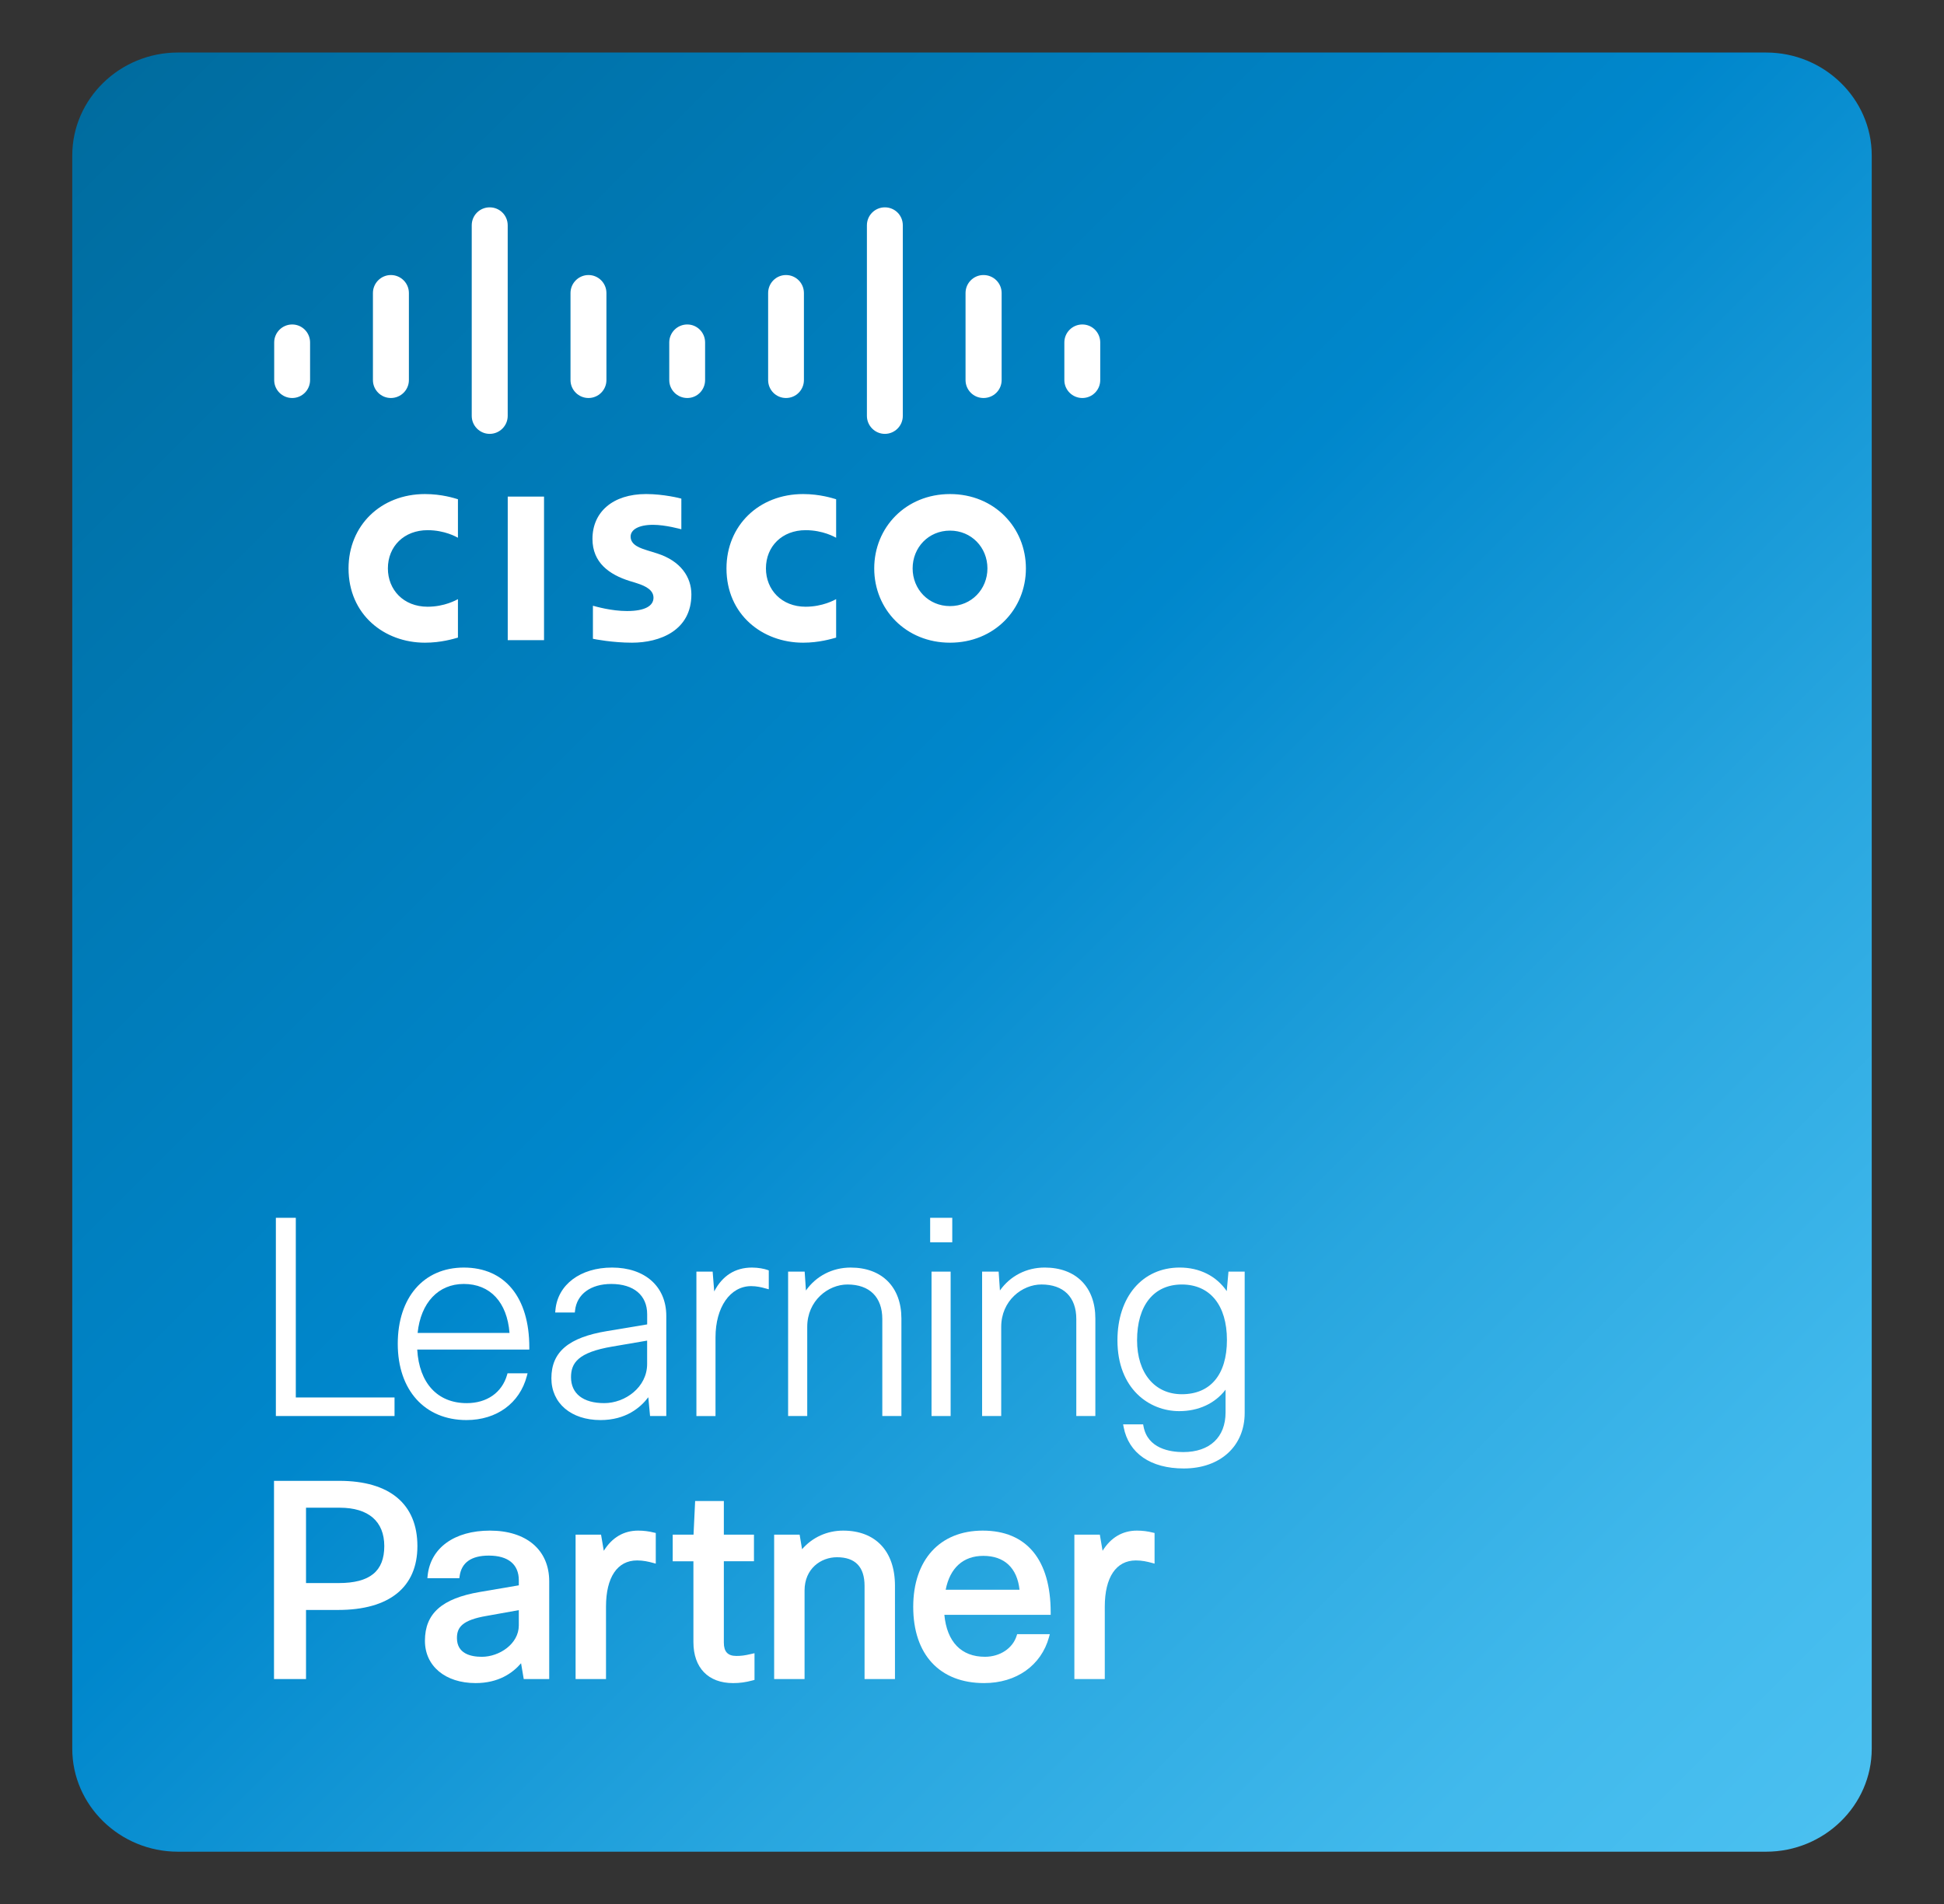 <?xml version="1.0" encoding="utf-8"?>
<!-- Generator: Adobe Illustrator 17.0.0, SVG Export Plug-In . SVG Version: 6.00 Build 0)  -->
<!DOCTYPE svg PUBLIC "-//W3C//DTD SVG 1.1//EN" "http://www.w3.org/Graphics/SVG/1.1/DTD/svg11.dtd">
<svg version="1.1" id="圖層_1" xmlns="http://www.w3.org/2000/svg" xmlns:xlink="http://www.w3.org/1999/xlink" x="0px" y="0px"
	 width="115px" height="112.667px" viewBox="0 0 115 112.667" enable-background="new 0 0 115 112.667" xml:space="preserve">
<rect x="0" y="0" width="115" height="112.667" fill="#333333" stroke="none"/>
<g>
	
		<linearGradient id="SVGID_1_" gradientUnits="userSpaceOnUse" x1="1385.901" y1="-4177.277" x2="1488.727" y2="-4074.45" gradientTransform="matrix(-1 0 0 -1 1494.814 -4069.53)">
		<stop  offset="0" style="stop-color:#4AC0F0"/>
		<stop  offset="0.116" style="stop-color:#41B9EC"/>
		<stop  offset="0.307" style="stop-color:#28A6DF"/>
		<stop  offset="0.548" style="stop-color:#0087CC"/>
		<stop  offset="1" style="stop-color:#006C9F"/>
	</linearGradient>
	<path fill="url(#SVGID_1_)" d="M4.275,9.197c0-3.349,2.812-6.089,6.249-6.089h93.956c3.434,0,6.245,2.74,6.245,6.089v94.271
		c0,3.35-2.811,6.091-6.245,6.091H10.524c-3.436,0-6.249-2.741-6.249-6.091V9.197z"/>
	<g>
		<path fill="none" d="M38.283,79.319l-2.069,0.354c-2.02,0.343-2.434,0.972-2.434,1.809c0,0.974,0.716,1.536,1.965,1.536
			c1.225,0,2.538-0.932,2.538-2.318V79.319z"/>
		<path fill="none" d="M58.169,92.056c-1.188,0-1.973,0.712-2.225,2.006h4.369C60.171,92.768,59.415,92.056,58.169,92.056z"/>
		<path fill="none" d="M20.099,89.207h-1.996v4.458h1.933c1.84,0,2.697-0.697,2.697-2.187
			C22.733,90.015,21.798,89.207,20.099,89.207z"/>
		<path fill="none" d="M27.032,96.919c0,0.913,0.8,1.109,1.472,1.109c1.035,0,2.188-0.762,2.188-1.856v-0.905l-1.893,0.339
			C27.327,95.856,27.032,96.295,27.032,96.919z"/>
		<path fill="none" d="M30.141,78.865c-0.142-1.817-1.146-2.897-2.704-2.897c-1.508,0-2.545,1.107-2.733,2.897H30.141z"/>
		<path fill="none" d="M69.915,76.001c-1.658,0-2.65,1.234-2.65,3.302c0,1.939,1.04,3.19,2.65,3.19c1.693,0,2.666-1.167,2.666-3.207
			C72.581,77.229,71.583,76.001,69.915,76.001z"/>
		<polygon fill="#FFFFFF" points="23.339,82.684 17.499,82.684 17.499,72.054 16.319,72.054 16.319,83.782 23.339,83.782 		"/>
		<path fill="#FFFFFF" d="M27.596,84.021c1.78,0,3.146-0.994,3.569-2.599l0.045-0.169h-1.186l-0.028,0.098
			c-0.302,1.045-1.194,1.669-2.384,1.669c-1.729,0-2.817-1.182-2.93-3.169h6.63v-0.135c0-2.955-1.449-4.718-3.875-4.718
			c-2.374,0-3.907,1.771-3.907,4.511C23.53,82.249,25.126,84.021,27.596,84.021z M27.437,75.968c1.558,0,2.562,1.08,2.704,2.897
			h-5.436C24.892,77.075,25.929,75.968,27.437,75.968z"/>
		<path fill="#FFFFFF" d="M36.206,74.998c-1.868,0-3.214,1.007-3.349,2.51l-0.013,0.148h1.16l0.014-0.121
			c0.108-0.966,0.928-1.567,2.142-1.567c1.329,0,2.124,0.67,2.124,1.79v0.603l-2.37,0.395c-2.279,0.375-3.296,1.234-3.296,2.791
			c0,1.48,1.168,2.474,2.905,2.474c1.504,0,2.371-0.743,2.829-1.352l0.103,1.113h0.96v-5.927
			C39.414,76.12,38.154,74.998,36.206,74.998z M35.744,83.019c-1.249,0-1.965-0.562-1.965-1.536c0-0.837,0.414-1.467,2.434-1.809
			l2.069-0.354v1.382C38.283,82.088,36.97,83.019,35.744,83.019z"/>
		<path fill="#FFFFFF" d="M44.483,74.998c-0.991,0-1.753,0.483-2.232,1.411l-0.093-1.17h-0.961v8.544h1.13v-4.655
			c0-1.784,0.867-3.032,2.109-3.032c0.327,0,0.612,0.067,0.87,0.141l0.172,0.046v-1.117l-0.091-0.033
			C45.202,75.069,44.854,74.998,44.483,74.998z"/>
		<path fill="#FFFFFF" d="M50.323,74.998c-1.08,0-2.042,0.499-2.647,1.357l-0.075-1.117h-0.979v8.544h1.131v-5.275
			c0-1.548,1.235-2.507,2.379-2.507c1.31,0,2.062,0.747,2.062,2.044v5.737h1.13v-5.768C53.323,76.151,52.174,74.998,50.323,74.998z"
			/>
		<rect x="55.025" y="72.054" fill="#FFFFFF" width="1.307" height="1.448"/>
		<rect x="55.106" y="75.238" fill="#FFFFFF" width="1.13" height="8.544"/>
		<path fill="#FFFFFF" d="M63.669,83.782h1.128v-5.768c0-1.863-1.148-3.017-2.998-3.017c-1.081,0-2.041,0.499-2.647,1.357
			l-0.076-1.117h-0.978v8.544h1.13v-5.275c0-1.548,1.235-2.507,2.379-2.507c1.311,0,2.063,0.747,2.063,2.044V83.782z"/>
		<path fill="#FFFFFF" d="M72.672,75.238l-0.102,1.153c-0.611-0.891-1.603-1.394-2.782-1.394c-2.203,0-3.684,1.729-3.684,4.305
			c0,2.882,1.892,4.191,3.652,4.191c1.145,0,2.121-0.454,2.744-1.271v1.344c0,1.471-0.936,2.349-2.505,2.349
			c-0.773,0-2.107-0.2-2.35-1.529l-0.021-0.112H66.44l0.03,0.162c0.3,1.556,1.597,2.449,3.558,2.449
			c2.157,0,3.603-1.321,3.603-3.284v-8.363H72.672z M72.581,79.285c0,2.041-0.973,3.207-2.666,3.207c-1.609,0-2.65-1.251-2.65-3.19
			c0-2.067,0.991-3.302,2.65-3.302C71.583,76.001,72.581,77.229,72.581,79.285z"/>
		<path fill="#FFFFFF" d="M20.068,87.617h-3.859v11.728h1.894v-4.089h1.901c3.022,0,4.688-1.34,4.688-3.777
			C24.692,88.987,23.05,87.617,20.068,87.617z M20.036,93.665h-1.933v-4.458h1.996c1.699,0,2.634,0.809,2.634,2.272
			C22.733,92.968,21.876,93.665,20.036,93.665z"/>
		<path fill="#FFFFFF" d="M28.981,90.562c-2.1,0-3.512,1.02-3.684,2.664l-0.015,0.15h1.891l0.016-0.115
			c0.109-0.809,0.69-1.221,1.728-1.221c1.144,0,1.774,0.52,1.774,1.459v0.3l-2.306,0.393c-2.245,0.385-3.248,1.274-3.248,2.888
			c0,1.498,1.206,2.503,3,2.503c1.351,0,2.19-0.593,2.687-1.174l0.158,0.936h1.507v-5.783C32.49,91.709,31.145,90.562,28.981,90.562
			z M30.691,95.267v0.905c0,1.093-1.153,1.856-2.188,1.856c-0.672,0-1.472-0.196-1.472-1.109c0-0.624,0.295-1.063,1.766-1.313
			L30.691,95.267z"/>
		<path fill="#FFFFFF" d="M37.75,90.562c-0.849,0-1.545,0.408-2.032,1.194l-0.162-0.955H34.05v8.544h1.799v-4.285
			c0-1.737,0.67-2.734,1.838-2.734c0.363,0,0.664,0.069,0.936,0.143l0.17,0.046v-1.813l-0.102-0.023
			C38.384,90.6,38.067,90.562,37.75,90.562z"/>
		<path fill="#FFFFFF" d="M43.559,97.977c-0.505,0-0.739-0.25-0.739-0.789v-4.813h1.782v-1.575H42.82V88.81h-1.698l-0.095,1.991
			h-1.232v1.575h1.225v4.782c0,1.521,0.878,2.426,2.348,2.426c0.39,0,0.739-0.046,1.166-0.162l0.1-0.027v-1.579l-0.167,0.038
			C44.029,97.958,43.833,97.977,43.559,97.977z"/>
		<path fill="#FFFFFF" d="M49.878,90.562c-0.95,0-1.82,0.397-2.431,1.101l-0.144-0.862h-1.507v8.544h1.799v-5.24
			c0-1.29,0.964-1.968,1.917-1.968c1.082,0,1.632,0.57,1.632,1.694v5.514h1.799v-5.529C52.941,91.779,51.795,90.562,49.878,90.562z"
			/>
		<path fill="#FFFFFF" d="M58.137,90.562c-2.537,0-4.114,1.729-4.114,4.512c0,2.822,1.568,4.509,4.194,4.509
			c1.908,0,3.379-1.043,3.84-2.722l0.046-0.173h-1.932l-0.03,0.096c-0.232,0.743-0.985,1.243-1.876,1.243
			c-1.401,0-2.249-0.882-2.4-2.483h6.29v-0.135C62.156,92.283,60.729,90.562,58.137,90.562z M55.943,94.062
			c0.252-1.294,1.038-2.006,2.225-2.006c1.246,0,2.002,0.712,2.144,2.006H55.943z"/>
		<path fill="#FFFFFF" d="M67.257,90.562c-0.85,0-1.546,0.408-2.032,1.194l-0.163-0.955h-1.506v8.544h1.799v-4.285
			c0-1.737,0.671-2.734,1.839-2.734c0.363,0,0.664,0.069,0.937,0.143l0.169,0.046v-1.813l-0.102-0.023
			C67.89,90.6,67.574,90.562,67.257,90.562z"/>
	</g>
	<g>
		<path fill="#FFFFFF" d="M65.086,20.261c0-0.587-0.472-1.063-1.059-1.063c-0.584,0-1.064,0.475-1.064,1.063v2.227
			c0,0.587,0.479,1.061,1.064,1.061c0.587,0,1.059-0.474,1.059-1.061V20.261z M59.253,17.337c0-0.587-0.476-1.064-1.074-1.064
			c-0.586,0-1.061,0.477-1.061,1.064v5.151c0,0.587,0.475,1.061,1.061,1.061c0.598,0,1.074-0.474,1.074-1.061V17.337z
			 M53.407,13.332c0-0.596-0.474-1.064-1.062-1.064c-0.582,0-1.062,0.468-1.062,1.064v11.275c0,0.584,0.479,1.064,1.062,1.064
			c0.587,0,1.062-0.479,1.062-1.064V13.332z M47.557,17.337c0-0.587-0.473-1.064-1.06-1.064c-0.586,0-1.057,0.477-1.057,1.064v5.151
			c0,0.587,0.471,1.061,1.057,1.061c0.587,0,1.06-0.474,1.06-1.061V17.337z M41.711,20.261c0-0.587-0.471-1.063-1.054-1.063
			c-0.586,0-1.066,0.475-1.066,1.063v2.227c0,0.587,0.48,1.061,1.066,1.061c0.583,0,1.054-0.474,1.054-1.061V20.261z M35.874,17.337
			c0-0.587-0.476-1.064-1.061-1.064c-0.583,0-1.064,0.477-1.064,1.064v5.151c0,0.587,0.48,1.061,1.064,1.061
			c0.584,0,1.061-0.474,1.061-1.061V17.337z M30.034,13.332c0-0.596-0.479-1.064-1.066-1.064c-0.585,0-1.062,0.468-1.062,1.064
			v11.275c0,0.584,0.476,1.064,1.062,1.064c0.587,0,1.066-0.479,1.066-1.064V13.332z M24.189,17.337
			c0-0.587-0.479-1.064-1.067-1.064c-0.581,0-1.061,0.477-1.061,1.064v5.151c0,0.587,0.479,1.061,1.061,1.061
			c0.588,0,1.067-0.474,1.067-1.061V17.337z M18.343,22.488c0,0.587-0.474,1.061-1.058,1.061c-0.585,0-1.065-0.474-1.065-1.061
			v-2.227c0-0.587,0.48-1.063,1.065-1.063c0.583,0,1.058,0.475,1.058,1.063V22.488z"/>
		<path fill="#FFFFFF" d="M40.306,29.502c-0.059-0.02-1.044-0.271-2.086-0.271c-1.977,0-3.172,1.071-3.172,2.655
			c0,1.406,1,2.111,2.191,2.487c0.14,0.037,0.331,0.1,0.464,0.144c0.53,0.169,0.955,0.414,0.955,0.848
			c0,0.479-0.498,0.788-1.565,0.788c-0.928,0-1.828-0.263-2.018-0.313v1.955c0.105,0.025,1.169,0.231,2.311,0.231
			c1.644,0,3.514-0.715,3.514-2.854c0-1.027-0.63-1.979-2.019-2.425l-0.593-0.184c-0.351-0.116-0.983-0.289-0.983-0.814
			c0-0.408,0.469-0.697,1.328-0.697c0.739,0,1.643,0.257,1.673,0.264V29.502z M58.413,33.631c0,1.23-0.944,2.23-2.213,2.23
			c-1.273,0-2.212-1-2.212-2.23c0-1.238,0.939-2.236,2.212-2.236C57.468,31.395,58.413,32.393,58.413,33.631 M56.2,29.232
			c-2.611,0-4.484,1.971-4.484,4.4c0,2.425,1.873,4.394,4.484,4.394c2.611,0,4.489-1.969,4.489-4.394
			C60.689,31.203,58.811,29.232,56.2,29.232 M27.09,29.539c-0.199-0.06-0.947-0.307-1.951-0.307c-2.612,0-4.521,1.862-4.521,4.4
			c0,2.733,2.114,4.394,4.521,4.394c0.955,0,1.686-0.227,1.951-0.301v-2.275c-0.095,0.049-0.789,0.448-1.795,0.448
			c-1.431,0-2.349-1.01-2.349-2.266c0-1.307,0.959-2.263,2.349-2.263c1.021,0,1.71,0.403,1.795,0.448V29.539z M49.463,29.539
			c-0.208-0.06-0.957-0.307-1.955-0.307c-2.611,0-4.532,1.862-4.532,4.4c0,2.733,2.125,4.394,4.532,4.394
			c0.948,0,1.685-0.227,1.955-0.301v-2.275c-0.096,0.049-0.796,0.448-1.807,0.448c-1.424,0-2.346-1.01-2.346-2.266
			c0-1.307,0.96-2.263,2.346-2.263c1.028,0,1.718,0.403,1.807,0.448V29.539z M32.183,37.875h-2.147v-8.493h2.147V37.875z"/>
	</g>
</g>
</svg>
